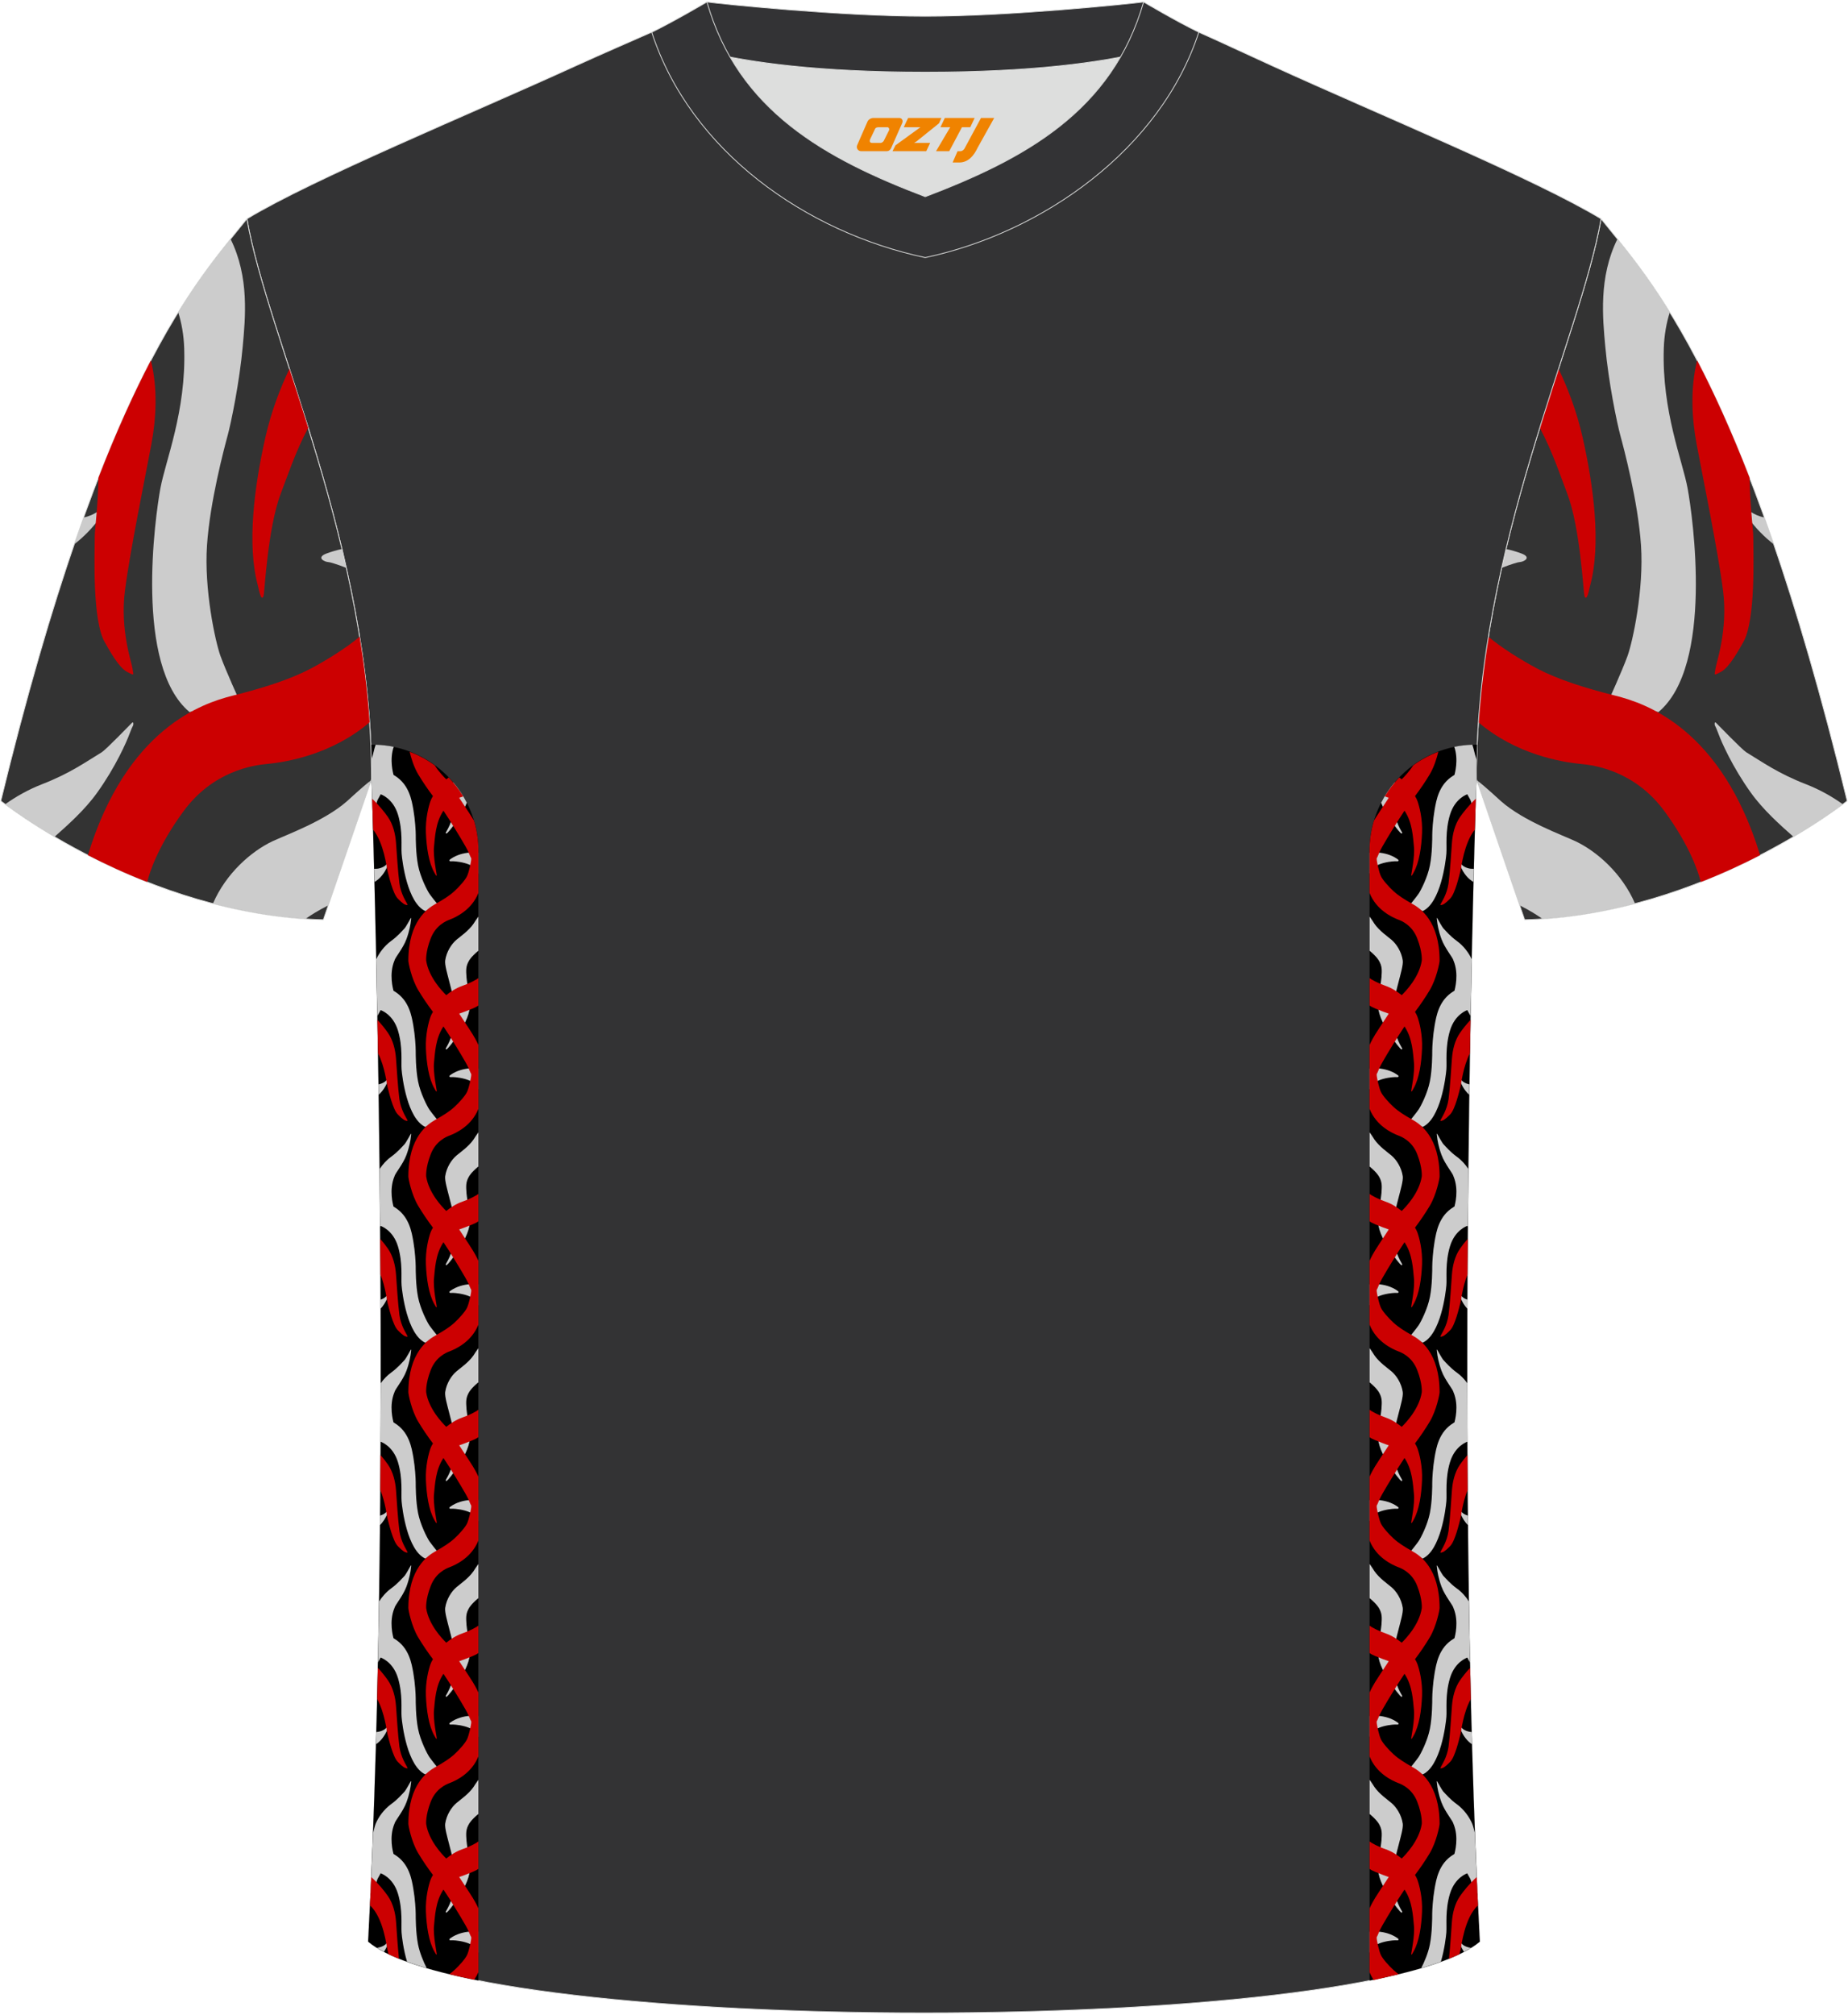 <?xml version="1.0" encoding="utf-8"?>
<!-- Generator: Adobe Illustrator 24.0.0, SVG Export Plug-In . SVG Version: 6.00 Build 0)  -->
<svg xmlns="http://www.w3.org/2000/svg" xmlns:xlink="http://www.w3.org/1999/xlink" version="1.1" id="图层_1" x="0px" y="0px" width="378px" height="412px" viewBox="0 0 378 412" enable-background="new 0 0 378 412" xml:space="preserve">
<g>
	
		<path fill-rule="evenodd" clip-rule="evenodd" fill="#333333" stroke="#DDDEDD" stroke-width="0.165" stroke-linecap="round" stroke-linejoin="round" stroke-miterlimit="22.926" d="   M327.5,44.75c10.2,12.76,29.25,32.31,50.34,119.02c0,0-29.08,23.29-65.98,24.31c0,0-7.14-20.75-9.86-28.74   C301.99,111.73,323.22,69.42,327.5,44.75z"/>
	<g>
		<path fill-rule="evenodd" clip-rule="evenodd" fill="#CCCCCC" d="M330.84,48.87c3.07,3.8,6.68,8.44,10.71,14.98    c-0.67,2.12-1.14,4.59-1.23,7.44c-0.4,12.85,3.84,22.91,4.88,28.59c1.04,5.69,5.38,36.23-5.97,45.72l-10.27-2.18    c0,0,2.86-6.29,3.94-9.28c1.08-2.99,3.37-13.65,2.76-22.64c-0.61-8.99-3.53-19.89-4.23-22.48c-0.7-2.59-2.42-10.87-3.08-18.21    C327.83,65.1,326.96,56.68,330.84,48.87L330.84,48.87z M360.9,105.83c0.63,1.76,1.27,3.58,1.91,5.46    c-1.86-1.43-3.65-3.24-5.32-5.47l-0.05-1.7C357.45,104.12,358.5,105.28,360.9,105.83L360.9,105.83z M376.94,164.45    c-1.55,1.16-5.05,3.67-10.1,6.65c-2.69-2.38-6.17-5.47-8.7-9c-3.79-5.28-6.05-10.43-6.67-12.14c-0.63-1.71-0.73-1.52-0.74-1.84    c-0.01-0.33,0.01-0.58,0.34-0.26c0.33,0.32,5.25,5.42,6.11,5.95c3.15,1.9,6.43,4.3,12.21,6.54    C372.19,161.44,374.71,162.86,376.94,164.45L376.94,164.45z M334.44,184.76c-5.94,1.55-12.29,2.69-18.93,3.14    c-1.03-0.74-2.55-1.71-4.67-2.78c-1.87-5.42-5.85-17.02-8.15-23.74l-0.46-1.73c1.84,1.42,4.31,3.76,4.83,4.21    c4.6,4.04,12.46,6.87,15.21,8.16C326.64,174.09,331.8,178.62,334.44,184.76L334.44,184.76z M307.16,116.12    c0.29-1.3,0.59-2.59,0.89-3.87c1.02,0.23,2.06,0.52,3.09,0.9c2.34,0.85,0.48,1.77-0.36,1.79    C310.56,114.94,309.11,115.35,307.16,116.12z"/>
		<path fill-rule="evenodd" clip-rule="evenodd" fill="#CC0001" d="M357.86,97.67c0.1,5.84,0.75,10.57,0.76,12.02    c0.02,3.75,0.52,17.18-2.05,21.63c-0.73,1.25-2.73,5.06-4.51,6.03c-1.78,0.97-1.3,0.6-1.16-0.67c0.12-1.09,2.57-7.79,1.55-15.85    c-1.02-8.06-4.27-23.86-5.4-29.93c-0.99-5.26-1.35-11.42,0.09-17.2C350.5,80.15,354.1,87.99,357.86,97.67L357.86,97.67z     M360.02,174.86c-7.91-25.91-23.44-31.06-29.53-32.59c-6.3-1.58-11.79-3.32-16-5.53c-3.46-1.83-7.45-4.35-10.05-6.55    c-0.92,5.71-1.63,11.55-2.04,17.5c7.63,6.53,16.9,8.14,20.98,8.52c2.84,0.26,11.04,1.44,17.08,9.67    c5.26,7.16,6.95,12.54,7.43,14.47C352.35,178.61,356.42,176.72,360.02,174.86L360.02,174.86z M314.96,87.48    c1.29-4.17,2.59-8.19,3.84-12.05c1.86,3.89,3.72,8.7,4.92,14.01c2.29,10.17,3.78,21.9,1.56,30.19c-0.18,0.66-0.69,3.66-1.2,2.2    c-0.18-0.52-0.84-13.99-3.53-20.95C319.21,97.4,317.59,92.42,314.96,87.48z"/>
	</g>
	
		<path fill-rule="evenodd" clip-rule="evenodd" fill="#333334" stroke="#DDDEDD" stroke-width="0.165" stroke-linecap="round" stroke-linejoin="round" stroke-miterlimit="22.926" d="   M75.31,397.02c5.36-101,0.7-237.68,0.7-237.68c0-47.62-21.24-89.93-25.5-114.6c13.63-8.23,45.28-21.25,67.14-31.23   c5.55-2.52,11.68-5.18,15.66-6.93c17.52-0.32,25.34,1.25,55.54,1.25h0.31c30.2,0,38.53-1.57,56.04-1.25   c3.98,1.76,9.6,4.41,15.15,6.93c21.87,9.98,53.51,23,67.14,31.23c-4.27,24.67-25.5,66.98-25.5,114.6c0,0-4.66,136.67,0.7,237.68   C279.63,416.46,98.38,416.46,75.31,397.02z"/>
	<g>
		<path fill-rule="evenodd" clip-rule="evenodd" d="M97.85,404.97V173.95c0-11.92-9.75-21.67-21.67-21.67c-0.11,0-0.22,0-0.33,0    c0.1,2.34,0.15,4.69,0.15,7.06c0,0,4.66,136.68-0.7,237.68C79.07,400.19,87.05,402.84,97.85,404.97z"/>
		<path fill-rule="evenodd" clip-rule="evenodd" fill="#CCCCCC" d="M75.79,387.23c0.19-4.09,0.36-8.23,0.52-12.4    c0.2-0.77,0.28-1.23,0.53-1.92l0,0h0c0.56-1.32,1.6-2.86,3.18-4.02c1.38-1.01,2.08-1.88,2.78-2.61c0.19-0.2,1.14-1.91,1.2-2.02    c0.07-0.11,0.09-0.04,0.11,0.04c0.02,0.09-0.02,0.04-0.07,0.54c-0.04,0.5-0.28,2.03-0.91,3.71c-0.73,1.94-2.31,3.73-2.44,4.35h0    l0,0c-1.19,2.81-0.25,5.93-0.23,6.09c0.01,0.12,0.09,0.13,0.2,0.2c3.04,1.82,3.55,5.05,3.89,7.05c0.35,2,0.48,4.33,0.48,5.07    c0,0.74,0,3.85,0.48,6.29c0.35,1.76,1.16,3.65,1.77,4.83c-1.43-0.42-2.78-0.85-4.02-1.3c-0.76-2.56-1.06-5.14-1.12-5.95    c-0.13-1.59,0.28-4.57-0.74-7.96c-1.02-3.39-3.55-4.18-3.55-4.18c0,0.07-0.33,0.59-0.59,1.09c-0.26,0.5-0.37,1.33-0.37,1.33    L75.79,387.23L75.79,387.23z M76.91,356.66l0.07-2.5c0.23-0.01,0.46-0.05,0.68-0.11c1.18-0.3,1.52-0.98,1.52-0.98l0.11,0.46    C78.71,354.99,77.85,356.03,76.91,356.66L76.91,356.66z M77.31,339.93c0.25-0.47,0.54-0.94,0.54-1c0,0,2.52,0.78,3.55,4.18    c1.02,3.39,0.61,6.38,0.74,7.96c0.13,1.59,1.15,10.03,4.85,11.75l2.58-1.31c0,0-1.21-1.47-1.71-2.19    c-0.5-0.72-1.87-3.39-2.35-5.83c-0.48-2.44-0.48-5.55-0.48-6.29c0-0.74-0.13-3.07-0.48-5.07c-0.35-2-0.86-5.23-3.89-7.05    c-0.11-0.07-0.18-0.08-0.2-0.2c-0.02-0.16-0.96-3.28,0.23-6.09l0,0l0,0c0.13-0.62,1.71-2.41,2.44-4.35    c0.63-1.68,0.87-3.21,0.91-3.71c0.04-0.5,0.09-0.46,0.07-0.54c-0.02-0.09-0.04-0.15-0.11-0.04c-0.06,0.11-1.01,1.82-1.2,2.02    c-0.7,0.73-1.4,1.6-2.78,2.61c-1.06,0.78-1.88,1.74-2.48,2.69C77.47,331.62,77.4,335.78,77.31,339.93L77.31,339.93z M77.73,311.85    l0.02-1.95c1.1-0.32,1.43-0.95,1.43-0.95l0.11,0.46C78.88,310.42,78.34,311.23,77.73,311.85L77.73,311.85z M77.85,294.81l0-0.01    c0,0,2.52,0.78,3.55,4.18c1.02,3.39,0.61,6.37,0.74,7.96c0.13,1.59,1.15,10.03,4.85,11.75l2.58-1.31c0,0-1.21-1.47-1.71-2.19    c-0.5-0.72-1.87-3.39-2.35-5.83c-0.48-2.44-0.48-5.55-0.48-6.29c0-0.74-0.13-3.07-0.48-5.07c-0.35-2-0.86-5.23-3.89-7.05    c-0.11-0.07-0.18-0.08-0.2-0.2c-0.02-0.16-0.96-3.28,0.23-6.09v0l0,0c0.13-0.62,1.71-2.41,2.44-4.35    c0.63-1.68,0.87-3.21,0.91-3.71c0.04-0.5,0.09-0.46,0.07-0.54c-0.02-0.09-0.04-0.15-0.11-0.04c-0.06,0.11-1.01,1.82-1.2,2.02    c-0.7,0.73-1.4,1.6-2.78,2.61c-0.87,0.64-1.58,1.4-2.13,2.17C77.88,286.78,77.87,290.78,77.85,294.81L77.85,294.81z M77.86,267.59    l-0.01-1.85c1.02-0.32,1.33-0.92,1.33-0.92l0.11,0.46C78.91,266.22,78.42,266.99,77.86,267.59L77.86,267.59z M77.76,250.87    c0.06-0.1,0.09-0.18,0.09-0.2c0,0,2.52,0.78,3.55,4.18c1.02,3.39,0.61,6.38,0.74,7.96c0.13,1.59,1.15,10.03,4.85,11.75l2.58-1.31    c0,0-1.21-1.47-1.71-2.19c-0.5-0.72-1.87-3.39-2.35-5.83c-0.48-2.44-0.48-5.55-0.48-6.29c0-0.74-0.13-3.07-0.48-5.07    c-0.35-2-0.86-5.23-3.89-7.05c-0.11-0.06-0.18-0.08-0.2-0.2c-0.02-0.16-0.96-3.28,0.23-6.09l0,0l0,0    c0.13-0.62,1.71-2.41,2.44-4.35c0.63-1.68,0.87-3.21,0.91-3.71c0.04-0.5,0.09-0.46,0.07-0.54c-0.02-0.09-0.04-0.15-0.11-0.04    c-0.06,0.11-1.01,1.82-1.2,2.02c-0.7,0.73-1.4,1.6-2.78,2.61c-1,0.73-1.78,1.62-2.36,2.51C77.69,242.89,77.73,246.84,77.76,250.87    L77.76,250.87z M77.46,223.85l-0.03-2.13c0.08-0.01,0.16-0.03,0.23-0.05c1.18-0.3,1.52-0.98,1.52-0.98l0.11,0.46    C78.82,222.31,78.18,223.21,77.46,223.85L77.46,223.85z M77.19,207.79c0.02-0.05,0.05-0.11,0.07-0.16    c0.26-0.5,0.59-1.02,0.59-1.09c0,0,2.52,0.78,3.55,4.18c1.02,3.39,0.61,6.38,0.74,7.96c0.13,1.59,1.15,10.03,4.85,11.75l2.58-1.31    c0,0-1.21-1.47-1.71-2.19c-0.5-0.72-1.87-3.39-2.35-5.83c-0.48-2.44-0.48-5.55-0.48-6.29c0-0.74-0.13-3.07-0.48-5.07    c-0.35-2-0.86-5.23-3.89-7.05c-0.11-0.07-0.18-0.08-0.2-0.2c-0.02-0.16-0.96-3.28,0.23-6.09v0l0,0c0.13-0.62,1.71-2.41,2.44-4.35    c0.63-1.68,0.87-3.21,0.91-3.71c0.04-0.5,0.09-0.46,0.07-0.54c-0.02-0.09-0.04-0.15-0.11-0.04c-0.06,0.11-1.01,1.82-1.2,2.02    c-0.7,0.73-1.4,1.6-2.78,2.61c-1.46,1.07-2.46,2.48-3.05,3.73C77.04,199.8,77.12,203.69,77.19,207.79L77.19,207.79z M76.6,180.34    l-0.07-2.69c0.37,0.02,0.76-0.01,1.13-0.11c1.18-0.31,1.52-0.98,1.52-0.98l0.11,0.46C78.64,178.63,77.66,179.73,76.6,180.34    L76.6,180.34z M76.21,165.92l0.69-1.09c0,0,0.11-0.83,0.37-1.33c0.26-0.5,0.59-1.02,0.59-1.09c0,0,2.52,0.78,3.55,4.18    c1.02,3.39,0.61,6.37,0.74,7.96c0.13,1.59,1.15,10.03,4.85,11.75l2.58-1.31c0,0-1.21-1.47-1.71-2.19    c-0.5-0.72-1.87-3.39-2.35-5.83c-0.48-2.44-0.48-5.55-0.48-6.29c0-0.74-0.13-3.07-0.48-5.07c-0.35-2-0.86-5.23-3.89-7.05    c-0.11-0.07-0.18-0.08-0.2-0.2c-0.02-0.16-0.86-2.96,0.06-5.65c-1.2-0.25-2.43-0.39-3.69-0.43c-0.36,0.97-0.36,1.51-0.88,3.1    c0.03,1.32,0.05,2.63,0.05,3.96C76.01,159.34,76.08,161.67,76.21,165.92L76.21,165.92z M78.54,399.1    c0.28-0.43,0.53-0.91,0.75-1.45l-0.11-0.46c0,0-0.35,0.68-1.52,0.98c-0.19,0.05-0.38,0.08-0.56,0.1    C77.55,398.56,78.03,398.83,78.54,399.1L78.54,399.1z M97.85,363.92c-0.39,0.51-0.88,1.31-0.99,1.47    c-0.94,1.4-2.83,2.72-3.47,3.26c-1.02,0.86-2.07,2.44-2.33,4.27h0l0,0c-0.11,0.9,0.48,2.86,0.7,3.76    c0.25,1.03,0.76,2.67,1.01,4.51c0.28,2.02,0.75,5.78-1.52,9.56c-0.17,0.28-0.11,0.39,0.17,0.28c0.28-0.11,5-5.85,4.67-9.22    c-0.34-3.37-0.6-4.58-0.67-5.44c-0.11-1.52-0.15-2.3,0.53-3.45l0,0h0c0,0,0.42-0.79,1.9-2.01V363.92L97.85,363.92z M97.85,395    c0.06,0.03-3.1-0.52-5.7,1.3c-0.56,0.39,0,0.51,0.22,0.45c0.23-0.06,5.01,0.17,5.47,2.53V395L97.85,395z M92.69,159.94    c0.03,0.2,0.06,0.4,0.09,0.6c0.28,2.02,0.75,5.78-1.52,9.56c-0.17,0.28-0.11,0.39,0.17,0.28c0.21-0.08,2.84-3.23,4.06-6.24    C94.72,162.63,93.78,161.22,92.69,159.94L92.69,159.94z M97.85,174.36c0.06,0.03-3.1-0.52-5.7,1.3c-0.56,0.39,0,0.51,0.22,0.45    c0.23-0.06,5.01,0.17,5.47,2.53V174.36L97.85,174.36z M97.85,187.41c-0.39,0.51-0.88,1.31-0.99,1.47    c-0.94,1.4-2.83,2.72-3.47,3.26c-1.02,0.86-2.07,2.44-2.33,4.27c-0.11,0.9,0.48,2.86,0.7,3.76c0.25,1.03,0.76,2.67,1.01,4.51    c0.28,2.02,0.75,5.78-1.52,9.56c-0.17,0.28-0.11,0.39,0.17,0.28c0.28-0.11,5-5.85,4.67-9.22c-0.34-3.37-0.6-4.58-0.67-5.44    c-0.11-1.52-0.15-2.3,0.53-3.45c0,0,0.42-0.79,1.9-2.01V187.41L97.85,187.41z M97.85,218.49c0.06,0.03-3.1-0.52-5.7,1.3    c-0.56,0.39,0,0.51,0.22,0.45c0.23-0.06,5.01,0.17,5.47,2.53V218.49L97.85,218.49z M97.85,231.53c-0.39,0.51-0.88,1.31-0.99,1.47    c-0.94,1.4-2.83,2.72-3.47,3.26c-1.02,0.86-2.07,2.44-2.33,4.27c-0.11,0.9,0.48,2.86,0.7,3.76c0.25,1.03,0.76,2.67,1.01,4.51    c0.28,2.02,0.75,5.78-1.52,9.56c-0.17,0.28-0.11,0.39,0.17,0.28c0.28-0.11,5-5.85,4.67-9.22c-0.34-3.37-0.6-4.58-0.67-5.44    c-0.11-1.52-0.15-2.3,0.53-3.45c0,0,0.42-0.79,1.9-2.01V231.53L97.85,231.53z M97.85,262.62c0.06,0.03-3.1-0.52-5.7,1.3    c-0.56,0.39,0,0.51,0.22,0.45c0.23-0.06,5.01,0.17,5.47,2.53V262.62L97.85,262.62z M97.85,275.66c-0.39,0.51-0.88,1.31-0.99,1.47    c-0.94,1.4-2.83,2.72-3.47,3.26c-1.02,0.86-2.07,2.44-2.33,4.27c-0.11,0.9,0.48,2.86,0.7,3.76c0.25,1.03,0.76,2.67,1.01,4.51    c0.28,2.02,0.75,5.78-1.52,9.56c-0.17,0.28-0.11,0.39,0.17,0.28c0.28-0.11,5-5.85,4.67-9.22c-0.34-3.37-0.6-4.58-0.67-5.44    c-0.11-1.52-0.15-2.3,0.53-3.45c0,0,0.42-0.79,1.9-2.01V275.66L97.85,275.66z M97.85,306.75c0.06,0.03-3.1-0.52-5.7,1.3    c-0.56,0.39,0,0.51,0.22,0.45c0.23-0.06,5.01,0.17,5.47,2.53V306.75L97.85,306.75z M97.85,319.79c-0.39,0.51-0.88,1.31-0.99,1.47    c-0.94,1.4-2.83,2.72-3.47,3.26c-1.02,0.86-2.07,2.44-2.33,4.27c-0.11,0.9,0.48,2.86,0.7,3.76c0.25,1.03,0.76,2.67,1.01,4.51    c0.28,2.02,0.75,5.78-1.52,9.56c-0.17,0.28-0.11,0.39,0.17,0.28c0.28-0.11,5-5.85,4.67-9.22c-0.34-3.37-0.6-4.58-0.67-5.44    c-0.11-1.52-0.15-2.3,0.53-3.45c0,0,0.42-0.79,1.9-2.01V319.79L97.85,319.79z M97.85,350.88c0.06,0.03-3.1-0.52-5.7,1.3    c-0.56,0.39,0,0.51,0.22,0.45c0.23-0.06,5.01,0.17,5.47,2.53V350.88z"/>
		<path fill-rule="evenodd" clip-rule="evenodd" fill="#CC0001" d="M75.68,389.59c2.79,2.63,3.36,8.3,3.59,9.18    c0.05,0.19,0.12,0.47,0.21,0.82c0.66,0.32,1.38,0.63,2.13,0.93c-0.26-2.36-0.48-6.06-0.6-7.58c-0.13-1.7-0.57-3.66-1.65-5.22    c-0.71-1.03-1.98-2.6-3.42-3.91C75.86,385.74,75.77,387.67,75.68,389.59L75.68,389.59z M77.15,347.42    c1.55,2.82,1.94,6.52,2.12,7.22c0.26,1,1.09,4.61,2.09,5.61c0.28,0.28,1.09,1.15,1.63,1.28c0.54,0.13,0.39,0.07,0.26-0.26    c-0.11-0.28-1.24-1.89-1.55-4.11c-0.3-2.22-0.57-6.66-0.7-8.36c-0.13-1.7-0.57-3.66-1.65-5.22c-0.48-0.69-1.21-1.63-2.07-2.56    C77.24,343.16,77.2,345.29,77.15,347.42L77.15,347.42z M77.8,304.68c1.02,2.53,1.32,5.24,1.47,5.83c0.26,1,1.09,4.61,2.09,5.62    c0.28,0.28,1.09,1.15,1.63,1.28c0.54,0.13,0.39,0.07,0.26-0.26c-0.11-0.28-1.24-1.89-1.55-4.11c-0.3-2.22-0.57-6.66-0.7-8.36    c-0.13-1.7-0.57-3.65-1.65-5.22c-0.37-0.54-0.9-1.22-1.52-1.94C77.83,299.89,77.81,302.28,77.8,304.68L77.8,304.68z M77.83,260.63    c0.99,2.5,1.29,5.17,1.44,5.75c0.26,1,1.09,4.61,2.09,5.61c0.28,0.28,1.09,1.15,1.63,1.28c0.54,0.13,0.39,0.07,0.26-0.26    c-0.11-0.28-1.24-1.89-1.55-4.11c-0.3-2.22-0.57-6.66-0.7-8.36c-0.13-1.7-0.57-3.66-1.65-5.22c-0.38-0.55-0.93-1.27-1.58-2.01    C77.8,255.73,77.81,258.17,77.83,260.63L77.83,260.63z M77.33,215.38c1.4,2.77,1.77,6.2,1.94,6.87c0.26,1,1.09,4.61,2.09,5.61    c0.28,0.28,1.09,1.15,1.63,1.28c0.54,0.13,0.39,0.07,0.26-0.26c-0.11-0.28-1.24-1.89-1.55-4.11c-0.3-2.22-0.57-6.66-0.7-8.36    c-0.13-1.7-0.57-3.66-1.65-5.22c-0.49-0.71-1.25-1.68-2.15-2.65C77.25,210.77,77.29,213.04,77.33,215.38L77.33,215.38z     M76.32,169.64c2.24,2.83,2.74,7.67,2.95,8.48c0.26,1,1.09,4.61,2.09,5.61c0.28,0.28,1.09,1.15,1.63,1.28    c0.54,0.13,0.39,0.07,0.26-0.26c-0.11-0.28-1.24-1.89-1.55-4.11c-0.3-2.22-0.57-6.66-0.7-8.36c-0.13-1.7-0.57-3.66-1.65-5.22    c-0.68-0.98-1.87-2.46-3.23-3.74C76.18,164.97,76.25,167.09,76.32,169.64L76.32,169.64z M97,404.81    c-1.78-0.36-3.48-0.74-5.09-1.13c0.38-0.28,0.73-0.56,1.04-0.85c1.03-0.95,2.21-2.28,2.59-3.09c0.38-0.81,0.78-2.75,0.84-3.24    c0.06-0.49-0.03-0.46-0.12-0.64c-0.09-0.17,0-0.03-0.46-1.07c-0.46-1.04-2.47-4.32-3.95-6.67c-0.41-0.65-0.8-1.24-1.14-1.75    c-1.65,2.44-1.74,5.55-1.93,7.35c-0.22,2.05,0.57,5.68,0.56,5.83c-0.03,0.42-0.38-0.34-0.48-0.5c-1.18-2.05-1.62-5.28-1.74-8.15    c-0.12-2.87,0.55-5.43,0.96-6.56c0.1-0.29,0.27-0.61,0.48-0.95c-1.01-1.33-2.12-2.95-3.02-4.46c-1.38-2.33-2.01-5.6-2.01-6l0,0h0    c0-8.11,3.99-10.74,5.55-11.61c1.57-0.87,2.9-1.72,3.87-2.61c1.03-0.95,2.21-2.28,2.59-3.09c0.38-0.81,0.78-2.75,0.84-3.24    c0.06-0.49-0.03-0.46-0.12-0.64c-0.09-0.17,0-0.03-0.46-1.07c-0.46-1.04-2.47-4.32-3.95-6.67c-0.41-0.65-0.8-1.24-1.14-1.75    c-1.65,2.44-1.74,5.55-1.93,7.35c-0.22,2.05,0.57,5.68,0.56,5.83c-0.03,0.42-0.38-0.34-0.48-0.5c-1.18-2.05-1.62-5.28-1.74-8.15    c-0.12-2.87,0.55-5.43,0.96-6.56c0.1-0.29,0.27-0.61,0.48-0.95c-1.01-1.33-2.12-2.95-3.02-4.46c-1.38-2.33-2.01-5.6-2.01-6l0,0h0    c0-8.11,3.99-10.74,5.55-11.61c1.57-0.87,2.9-1.72,3.87-2.61c1.03-0.95,2.21-2.28,2.59-3.09c0.38-0.81,0.78-2.75,0.84-3.24    c0.06-0.49-0.03-0.46-0.12-0.64c-0.09-0.17,0-0.03-0.46-1.07c-0.46-1.04-2.47-4.32-3.95-6.67c-0.41-0.65-0.8-1.24-1.14-1.75    c-1.65,2.44-1.74,5.55-1.93,7.35c-0.22,2.05,0.57,5.68,0.56,5.83c-0.03,0.42-0.38-0.34-0.48-0.5c-1.18-2.05-1.62-5.28-1.74-8.15    c-0.12-2.87,0.55-5.43,0.96-6.56c0.1-0.29,0.27-0.61,0.48-0.95c-1.01-1.33-2.12-2.95-3.02-4.46c-1.38-2.33-2.01-5.6-2.01-6h0h0    c0-8.11,3.99-10.74,5.55-11.61c1.57-0.87,2.9-1.72,3.87-2.61c1.03-0.95,2.21-2.28,2.59-3.09c0.38-0.81,0.78-2.75,0.84-3.24    c0.06-0.49-0.03-0.46-0.12-0.64c-0.09-0.17,0-0.03-0.46-1.07c-0.46-1.04-2.47-4.32-3.95-6.67c-0.41-0.65-0.8-1.24-1.14-1.75    c-1.65,2.44-1.74,5.55-1.93,7.35c-0.22,2.05,0.57,5.68,0.56,5.83c-0.03,0.42-0.38-0.34-0.48-0.5c-1.18-2.05-1.62-5.28-1.74-8.15    c-0.12-2.87,0.55-5.43,0.96-6.56c0.1-0.29,0.27-0.61,0.48-0.95c-1.01-1.33-2.12-2.95-3.02-4.46c-1.38-2.33-2.01-5.6-2.01-6l0,0h0    c0-8.11,3.99-10.74,5.55-11.61c1.57-0.87,2.9-1.72,3.87-2.61c1.03-0.95,2.21-2.28,2.59-3.09c0.38-0.81,0.78-2.75,0.84-3.24    c0.06-0.49-0.03-0.46-0.12-0.64c-0.09-0.17,0-0.03-0.46-1.07c-0.46-1.04-2.47-4.32-3.95-6.67c-0.41-0.65-0.8-1.24-1.14-1.75    c-1.65,2.44-1.74,5.55-1.93,7.35c-0.22,2.05,0.57,5.68,0.56,5.83c-0.03,0.42-0.38-0.34-0.48-0.5c-1.18-2.05-1.62-5.28-1.74-8.15    c-0.12-2.87,0.55-5.43,0.96-6.56c0.1-0.29,0.27-0.61,0.48-0.95c-1.01-1.33-2.12-2.95-3.02-4.46c-1.38-2.33-2.01-5.6-2.01-6l0,0h0    c0-8.11,3.99-10.74,5.55-11.61c1.57-0.87,2.9-1.72,3.87-2.61c1.03-0.95,2.21-2.28,2.59-3.09c0.38-0.81,0.78-2.75,0.84-3.24    c0.06-0.49-0.03-0.46-0.12-0.64c-0.09-0.17,0-0.03-0.46-1.07c-0.46-1.04-2.47-4.32-3.95-6.67c-0.41-0.65-0.8-1.24-1.14-1.75    c-1.65,2.44-1.74,5.55-1.93,7.35c-0.22,2.05,0.57,5.68,0.56,5.83c-0.03,0.42-0.38-0.34-0.48-0.5c-1.18-2.05-1.62-5.28-1.74-8.15    c-0.12-2.87,0.55-5.43,0.96-6.56c0.1-0.29,0.27-0.61,0.48-0.95c-1.01-1.33-2.12-2.95-3.02-4.46c-0.88-1.48-1.45-3.35-1.75-4.61    c1.84,0.69,3.55,1.63,5.12,2.77c0.92,1.41,1.94,2.45,2.38,2.87c0.15-0.12,0.31-0.25,0.48-0.38c1.13,1.17,2.13,2.47,2.98,3.87    c-0.29,0.11-0.57,0.2-0.82,0.28c0.63,0.97,1.34,2.06,2.07,3.16c0.38,0.57,0.69,1.07,0.95,1.5c0.59,1.97,0.91,4.05,0.91,6.2h0v8.59    c-1.36,3.47-4.59,4.98-5.88,5.47c-0.74,0.27-2.84,1.17-3.86,3.8c-1.13,2.89-0.94,4.61-0.94,4.61l0,0v0c0.54,3.4,3.3,6.25,4.1,7.03    c0.81-0.66,2.03-1.46,3.24-1.88c1.54-0.53,2.95-1.28,3.33-1.62v5.61c-0.44,0.4-1.92,0.92-2.72,1.24c-0.44,0.17-0.85,0.31-1.2,0.43    c0.63,0.97,1.34,2.06,2.07,3.16c1.06,1.6,1.59,2.64,1.86,3.28v13.01c-1.36,3.47-4.59,4.98-5.88,5.47    c-0.74,0.27-2.84,1.17-3.86,3.79c-1.13,2.89-0.94,4.61-0.94,4.61l0,0v0c0.54,3.4,3.3,6.25,4.1,7.03c0.81-0.66,2.03-1.47,3.24-1.88    c1.54-0.53,2.95-1.28,3.33-1.62v5.61c-0.44,0.4-1.92,0.92-2.72,1.24c-0.44,0.17-0.85,0.31-1.2,0.43c0.63,0.97,1.34,2.06,2.07,3.16    c1.06,1.6,1.59,2.64,1.86,3.28v13.01c-1.36,3.47-4.59,4.98-5.88,5.47c-0.74,0.27-2.84,1.17-3.86,3.8    c-1.13,2.89-0.94,4.61-0.94,4.61l0,0l0,0c0.54,3.4,3.3,6.25,4.1,7.03c0.81-0.66,2.03-1.46,3.24-1.88    c1.54-0.53,2.95-1.28,3.33-1.62v5.61c-0.44,0.4-1.92,0.92-2.72,1.24c-0.44,0.18-0.85,0.31-1.2,0.43c0.63,0.97,1.34,2.06,2.07,3.16    c1.06,1.6,1.59,2.64,1.86,3.28v13.01c-1.36,3.47-4.59,4.98-5.88,5.47c-0.74,0.27-2.84,1.17-3.86,3.8    c-1.13,2.89-0.94,4.61-0.94,4.61l0,0v0c0.54,3.4,3.3,6.25,4.1,7.03c0.81-0.66,2.03-1.47,3.24-1.88c1.54-0.53,2.95-1.28,3.33-1.62    v5.61c-0.44,0.4-1.92,0.92-2.72,1.24c-0.44,0.17-0.85,0.32-1.2,0.43c0.63,0.97,1.34,2.06,2.07,3.16c1.06,1.6,1.59,2.64,1.86,3.28    v13.01c-1.36,3.47-4.59,4.98-5.88,5.47c-0.74,0.27-2.84,1.17-3.86,3.79c-1.13,2.89-0.94,4.61-0.94,4.61h0l0,0    c0.54,3.4,3.3,6.25,4.1,7.03c0.81-0.66,2.03-1.46,3.24-1.88c1.54-0.52,2.95-1.28,3.33-1.62v5.61c-0.44,0.4-1.92,0.92-2.72,1.24    c-0.44,0.18-0.85,0.31-1.2,0.43c0.63,0.97,1.34,2.06,2.07,3.16c1.06,1.6,1.59,2.64,1.86,3.28v13.01    C97.62,403.78,97.33,404.32,97,404.81z"/>
		<g>
			<path fill-rule="evenodd" clip-rule="evenodd" d="M280.14,404.98V173.95c0-11.92,9.75-21.67,21.67-21.67c0.11,0,0.22,0,0.33,0     c-0.1,2.34-0.15,4.69-0.15,7.06c0,0-4.66,136.67,0.7,237.68C298.92,400.19,290.94,402.84,280.14,404.98z"/>
			<path fill-rule="evenodd" clip-rule="evenodd" fill="#CCCCCC" d="M302.04,155.38c-0.03,1.32-0.05,2.63-0.05,3.96     c0,0-0.08,2.33-0.2,6.58l-0.69-1.09c0,0-0.11-0.83-0.37-1.33c-0.26-0.5-0.59-1.02-0.59-1.09c0,0-2.52,0.78-3.55,4.18     c-1.02,3.39-0.61,6.37-0.74,7.96c-0.13,1.59-1.15,10.03-4.85,11.75l-2.58-1.31c0,0,1.21-1.47,1.71-2.19     c0.5-0.72,1.87-3.39,2.35-5.83c0.48-2.44,0.48-5.55,0.48-6.29c0-0.74,0.13-3.07,0.48-5.07c0.35-2,0.86-5.23,3.89-7.05     c0.11-0.07,0.18-0.08,0.2-0.2c0.02-0.16,0.86-2.96-0.06-5.65c1.2-0.25,2.43-0.39,3.69-0.43     C301.51,153.26,301.52,153.79,302.04,155.38L302.04,155.38z M301.46,177.65c-0.37,0.02-0.76-0.01-1.13-0.11     c-1.18-0.31-1.52-0.98-1.52-0.98l-0.11,0.46c0.65,1.62,1.63,2.72,2.69,3.32L301.46,177.65L301.46,177.65z M301.03,196.12     c-0.08,3.68-0.15,7.57-0.23,11.67c-0.02-0.05-0.05-0.11-0.07-0.16c-0.26-0.5-0.59-1.02-0.59-1.09c0,0-2.52,0.78-3.55,4.18     c-1.02,3.39-0.61,6.38-0.74,7.96c-0.13,1.59-1.15,10.03-4.85,11.75l-2.58-1.31c0,0,1.21-1.47,1.71-2.19     c0.5-0.72,1.87-3.39,2.35-5.83c0.48-2.44,0.48-5.55,0.48-6.29c0-0.74,0.13-3.07,0.48-5.07c0.35-2,0.86-5.23,3.89-7.05     c0.11-0.07,0.18-0.08,0.2-0.2c0.02-0.16,0.96-3.28-0.23-6.09v0l0,0c-0.13-0.62-1.71-2.41-2.44-4.35     c-0.63-1.68-0.87-3.21-0.91-3.71c-0.04-0.5-0.09-0.46-0.07-0.54c0.02-0.09,0.04-0.15,0.11-0.04c0.06,0.11,1.01,1.82,1.2,2.02     c0.7,0.73,1.4,1.6,2.78,2.61C299.44,193.46,300.44,194.87,301.03,196.12L301.03,196.12z M300.56,221.72     c-0.08-0.01-0.16-0.03-0.23-0.05c-1.18-0.3-1.52-0.98-1.52-0.98l-0.11,0.46c0.47,1.17,1.11,2.07,1.83,2.71L300.56,221.72     L300.56,221.72z M300.34,239.02c-0.04,3.86-0.08,7.82-0.11,11.84c-0.06-0.1-0.09-0.18-0.09-0.2c0,0-2.52,0.78-3.55,4.18     c-1.02,3.39-0.61,6.38-0.74,7.96c-0.13,1.59-1.15,10.03-4.85,11.75l-2.58-1.31c0,0,1.21-1.47,1.71-2.19     c0.5-0.72,1.87-3.39,2.35-5.83c0.48-2.44,0.48-5.55,0.48-6.29c0-0.74,0.13-3.07,0.48-5.07c0.35-2,0.86-5.23,3.89-7.05     c0.11-0.06,0.18-0.08,0.2-0.2c0.02-0.16,0.96-3.28-0.23-6.09l0,0l0,0c-0.13-0.62-1.71-2.41-2.44-4.35     c-0.63-1.68-0.87-3.21-0.91-3.71c-0.04-0.5-0.09-0.46-0.07-0.54c0.02-0.09,0.04-0.15,0.11-0.04c0.06,0.11,1.01,1.82,1.2,2.02     c0.7,0.73,1.4,1.6,2.78,2.61C298.97,237.24,299.76,238.13,300.34,239.02L300.34,239.02z M300.14,265.74     c-1.02-0.32-1.33-0.92-1.33-0.92l-0.11,0.46c0.38,0.95,0.87,1.72,1.43,2.32L300.14,265.74L300.14,265.74z M300.11,282.81     c0,3.97,0.01,7.97,0.03,12l0-0.01c0,0-2.52,0.78-3.55,4.18c-1.02,3.39-0.61,6.37-0.74,7.96c-0.13,1.59-1.15,10.03-4.85,11.75     l-2.58-1.31c0,0,1.21-1.47,1.71-2.19c0.5-0.72,1.87-3.39,2.35-5.83c0.48-2.44,0.48-5.55,0.48-6.29c0-0.74,0.13-3.07,0.48-5.07     c0.35-2,0.86-5.23,3.89-7.05c0.11-0.07,0.18-0.08,0.2-0.2c0.02-0.16,0.96-3.28-0.23-6.09v0l0,0c-0.13-0.62-1.71-2.41-2.44-4.35     c-0.63-1.68-0.87-3.21-0.91-3.71c-0.04-0.5-0.09-0.46-0.07-0.54c0.02-0.09,0.04-0.15,0.11-0.04c0.06,0.11,1.01,1.82,1.2,2.02     c0.7,0.73,1.4,1.6,2.78,2.61C298.85,281.28,299.55,282.04,300.11,282.81L300.11,282.81z M300.24,309.9     c-1.1-0.32-1.43-0.95-1.43-0.95l-0.11,0.46c0.41,1.02,0.95,1.83,1.56,2.45L300.24,309.9L300.24,309.9z M300.45,327.46     c0.07,4.16,0.14,8.32,0.23,12.48c-0.25-0.47-0.54-0.94-0.54-1c0,0-2.52,0.78-3.55,4.18c-1.02,3.39-0.61,6.38-0.74,7.96     c-0.13,1.59-1.15,10.03-4.85,11.75l-2.58-1.31c0,0,1.21-1.47,1.71-2.19c0.5-0.72,1.87-3.39,2.35-5.83     c0.48-2.44,0.48-5.55,0.48-6.29c0-0.74,0.13-3.07,0.48-5.07c0.35-2,0.86-5.23,3.89-7.05c0.11-0.07,0.18-0.08,0.2-0.2     c0.02-0.16,0.96-3.28-0.23-6.09l0,0l0,0c-0.13-0.62-1.71-2.41-2.44-4.35c-0.63-1.68-0.87-3.21-0.91-3.71     c-0.04-0.5-0.09-0.46-0.07-0.54c0.02-0.09,0.04-0.15,0.11-0.04c0.06,0.11,1.01,1.82,1.2,2.02c0.7,0.73,1.4,1.6,2.78,2.61     C299.04,325.55,299.86,326.51,300.45,327.46L300.45,327.46z M301.02,354.16c-0.23-0.01-0.46-0.05-0.68-0.11     c-1.18-0.3-1.52-0.98-1.52-0.98l-0.11,0.46c0.58,1.46,1.44,2.5,2.39,3.14L301.02,354.16L301.02,354.16z M301.68,374.83     c0.16,4.17,0.33,8.31,0.52,12.4l-1.11-1.76c0,0-0.11-0.83-0.37-1.33c-0.26-0.5-0.59-1.02-0.59-1.09c0,0-2.52,0.78-3.55,4.18     c-1.02,3.4-0.61,6.38-0.74,7.96c-0.07,0.81-0.36,3.38-1.12,5.95c-1.24,0.45-2.59,0.88-4.02,1.3c0.61-1.18,1.43-3.07,1.77-4.83     c0.48-2.44,0.48-5.55,0.48-6.29c0-0.74,0.13-3.07,0.48-5.07c0.35-2,0.86-5.23,3.89-7.05c0.11-0.06,0.18-0.08,0.2-0.2     c0.02-0.16,0.96-3.28-0.23-6.09l0,0h0c-0.13-0.62-1.71-2.41-2.44-4.35c-0.63-1.68-0.87-3.21-0.91-3.71     c-0.04-0.5-0.09-0.46-0.07-0.54c0.02-0.09,0.04-0.15,0.11-0.04c0.06,0.11,1.01,1.82,1.2,2.02c0.7,0.73,1.4,1.6,2.78,2.61     c1.57,1.15,2.61,2.7,3.18,4.02h0l0,0C301.4,373.6,301.48,374.07,301.68,374.83L301.68,374.83z M300.9,398.28     c-0.19-0.02-0.38-0.05-0.57-0.1c-1.18-0.31-1.52-0.98-1.52-0.98l-0.11,0.46c0.22,0.54,0.47,1.02,0.75,1.45     C299.96,398.83,300.44,398.56,300.9,398.28L300.9,398.28z M280.14,363.92c0.39,0.51,0.88,1.31,0.99,1.47     c0.94,1.4,2.83,2.72,3.47,3.26c1.02,0.86,2.07,2.44,2.33,4.27h0l0,0c0.11,0.9-0.48,2.86-0.7,3.76c-0.25,1.03-0.76,2.67-1.01,4.51     c-0.28,2.02-0.75,5.78,1.52,9.56c0.17,0.28,0.11,0.39-0.17,0.28c-0.28-0.11-5-5.85-4.67-9.22c0.34-3.37,0.6-4.58,0.67-5.44     c0.11-1.52,0.15-2.3-0.53-3.45l0,0h0c0,0-0.42-0.79-1.9-2.01V363.92L280.14,363.92z M280.14,395c-0.06,0.03,3.1-0.52,5.7,1.3     c0.56,0.39,0,0.51-0.22,0.45c-0.23-0.06-5.01,0.17-5.47,2.53V395L280.14,395z M285.3,159.94c-0.03,0.2-0.06,0.4-0.09,0.6     c-0.28,2.02-0.75,5.78,1.52,9.56c0.17,0.28,0.11,0.39-0.17,0.28c-0.21-0.08-2.84-3.23-4.06-6.24     C283.27,162.63,284.21,161.22,285.3,159.94L285.3,159.94z M280.14,174.36c-0.06,0.03,3.1-0.52,5.7,1.3     c0.56,0.39,0,0.51-0.22,0.45c-0.23-0.06-5.01,0.17-5.47,2.53V174.36L280.14,174.36z M280.14,187.41     c0.39,0.51,0.88,1.31,0.99,1.47c0.94,1.4,2.83,2.72,3.47,3.26c1.02,0.86,2.07,2.44,2.33,4.27c0.11,0.9-0.48,2.86-0.7,3.76     c-0.25,1.03-0.76,2.67-1.01,4.51c-0.28,2.02-0.75,5.78,1.52,9.56c0.17,0.28,0.11,0.39-0.17,0.28c-0.28-0.11-5-5.85-4.67-9.22     c0.34-3.37,0.6-4.58,0.67-5.44c0.11-1.52,0.15-2.3-0.53-3.45c0,0-0.42-0.79-1.9-2.01V187.41L280.14,187.41z M280.14,218.49     c-0.06,0.03,3.1-0.52,5.7,1.3c0.56,0.39,0,0.51-0.22,0.45c-0.23-0.06-5.01,0.17-5.47,2.53V218.49L280.14,218.49z M280.14,231.53     c0.39,0.51,0.88,1.31,0.99,1.47c0.94,1.4,2.83,2.72,3.47,3.26c1.02,0.86,2.07,2.44,2.33,4.27c0.11,0.9-0.48,2.86-0.7,3.76     c-0.25,1.03-0.76,2.67-1.01,4.51c-0.28,2.02-0.75,5.78,1.52,9.56c0.17,0.28,0.11,0.39-0.17,0.28c-0.28-0.11-5-5.85-4.67-9.22     c0.34-3.37,0.6-4.58,0.67-5.44c0.11-1.52,0.15-2.3-0.53-3.45c0,0-0.42-0.79-1.9-2.01V231.53L280.14,231.53z M280.14,262.62     c-0.06,0.03,3.1-0.52,5.7,1.3c0.56,0.39,0,0.51-0.22,0.45c-0.23-0.06-5.01,0.17-5.47,2.53V262.62L280.14,262.62z M280.14,275.66     c0.39,0.51,0.88,1.31,0.99,1.47c0.94,1.4,2.83,2.72,3.47,3.26c1.02,0.86,2.07,2.44,2.33,4.27c0.11,0.9-0.48,2.86-0.7,3.76     c-0.25,1.03-0.76,2.67-1.01,4.51c-0.28,2.02-0.75,5.78,1.52,9.56c0.17,0.28,0.11,0.39-0.17,0.28c-0.28-0.11-5-5.85-4.67-9.22     c0.34-3.37,0.6-4.58,0.67-5.44c0.11-1.52,0.15-2.3-0.53-3.45c0,0-0.42-0.79-1.9-2.01V275.66L280.14,275.66z M280.14,306.75     c-0.06,0.03,3.1-0.52,5.7,1.3c0.56,0.39,0,0.51-0.22,0.45c-0.23-0.06-5.01,0.17-5.47,2.53V306.75L280.14,306.75z M280.14,319.79     c0.39,0.51,0.88,1.31,0.99,1.47c0.94,1.4,2.83,2.72,3.47,3.26c1.02,0.86,2.07,2.44,2.33,4.27c0.11,0.9-0.48,2.86-0.7,3.76     c-0.25,1.03-0.76,2.67-1.01,4.51c-0.28,2.02-0.75,5.78,1.52,9.56c0.17,0.28,0.11,0.39-0.17,0.28c-0.28-0.11-5-5.85-4.67-9.22     c0.34-3.37,0.6-4.58,0.67-5.44c0.11-1.52,0.15-2.3-0.53-3.45c0,0-0.42-0.79-1.9-2.01V319.79L280.14,319.79z M280.14,350.88     c-0.06,0.03,3.1-0.52,5.7,1.3c0.56,0.39,0,0.51-0.22,0.45c-0.23-0.06-5.01,0.17-5.47,2.53V350.88z"/>
			<path fill-rule="evenodd" clip-rule="evenodd" fill="#CC0001" d="M302.31,389.59c-2.79,2.63-3.36,8.3-3.59,9.18     c-0.05,0.19-0.12,0.47-0.21,0.82c-0.66,0.32-1.38,0.63-2.13,0.93c0.26-2.36,0.48-6.06,0.6-7.58c0.13-1.7,0.57-3.66,1.65-5.22     c0.71-1.03,1.98-2.6,3.42-3.91C302.13,385.74,302.22,387.67,302.31,389.59L302.31,389.59z M300.84,347.42     c-1.55,2.82-1.94,6.52-2.12,7.22c-0.26,1-1.09,4.61-2.09,5.61c-0.28,0.28-1.09,1.15-1.63,1.28c-0.54,0.13-0.39,0.07-0.26-0.26     c0.11-0.28,1.24-1.89,1.55-4.11c0.3-2.22,0.57-6.66,0.7-8.36c0.13-1.7,0.57-3.66,1.65-5.22c0.48-0.69,1.21-1.63,2.07-2.56     C300.75,343.16,300.79,345.29,300.84,347.42L300.84,347.42z M300.19,304.68c-1.02,2.53-1.32,5.24-1.47,5.83     c-0.26,1-1.09,4.61-2.09,5.62c-0.28,0.28-1.09,1.15-1.63,1.28c-0.54,0.13-0.39,0.07-0.26-0.26c0.11-0.28,1.24-1.89,1.55-4.11     c0.3-2.22,0.57-6.66,0.7-8.36c0.13-1.7,0.57-3.65,1.65-5.22c0.37-0.54,0.9-1.22,1.52-1.94     C300.16,299.89,300.18,302.28,300.19,304.68L300.19,304.68z M300.16,260.63c-0.99,2.5-1.29,5.17-1.44,5.75     c-0.26,1-1.09,4.61-2.09,5.61c-0.28,0.28-1.09,1.15-1.63,1.28c-0.54,0.13-0.39,0.07-0.26-0.26c0.11-0.28,1.24-1.89,1.55-4.11     c0.3-2.22,0.57-6.66,0.7-8.36c0.13-1.7,0.57-3.66,1.65-5.22c0.38-0.55,0.93-1.27,1.58-2.01     C300.19,255.73,300.18,258.17,300.16,260.63L300.16,260.63z M300.66,215.38c-1.4,2.77-1.77,6.2-1.94,6.87     c-0.26,1-1.09,4.61-2.09,5.61c-0.28,0.28-1.09,1.15-1.63,1.28c-0.54,0.13-0.39,0.07-0.26-0.26c0.11-0.28,1.24-1.89,1.55-4.11     c0.3-2.22,0.57-6.66,0.7-8.36c0.13-1.7,0.57-3.66,1.65-5.22c0.49-0.71,1.25-1.68,2.15-2.65     C300.74,210.77,300.7,213.04,300.66,215.38L300.66,215.38z M301.67,169.64c-2.24,2.83-2.74,7.67-2.95,8.48     c-0.26,1-1.09,4.61-2.09,5.61c-0.28,0.28-1.09,1.15-1.63,1.28c-0.54,0.13-0.39,0.07-0.26-0.26c0.11-0.28,1.24-1.89,1.55-4.11     c0.3-2.22,0.57-6.66,0.7-8.36c0.13-1.7,0.57-3.66,1.65-5.22c0.68-0.98,1.87-2.46,3.23-3.74     C301.81,164.97,301.74,167.09,301.67,169.64L301.67,169.64z M286.08,403.68c-0.38-0.28-0.73-0.56-1.04-0.85     c-1.03-0.95-2.21-2.28-2.59-3.09c-0.38-0.81-0.78-2.75-0.84-3.24c-0.06-0.49,0.03-0.46,0.12-0.64c0.09-0.17,0-0.03,0.46-1.07     c0.46-1.04,2.47-4.32,3.95-6.67c0.41-0.65,0.8-1.24,1.14-1.75c1.65,2.44,1.74,5.55,1.93,7.35c0.22,2.05-0.57,5.68-0.56,5.83     c0.03,0.42,0.38-0.34,0.48-0.5c1.18-2.05,1.62-5.28,1.74-8.15c0.12-2.87-0.55-5.43-0.96-6.56c-0.1-0.29-0.27-0.61-0.48-0.95     c1.01-1.33,2.12-2.95,3.02-4.46c1.38-2.33,2.01-5.6,2.01-6l0,0h0c0-8.11-3.99-10.74-5.55-11.61c-1.57-0.87-2.9-1.72-3.87-2.61     c-1.03-0.95-2.21-2.28-2.59-3.09c-0.38-0.81-0.78-2.75-0.84-3.24c-0.06-0.49,0.03-0.46,0.12-0.64c0.09-0.17,0-0.03,0.46-1.07     c0.46-1.04,2.47-4.32,3.95-6.67c0.41-0.65,0.8-1.24,1.14-1.75c1.65,2.44,1.74,5.55,1.93,7.35c0.22,2.05-0.57,5.68-0.56,5.83     c0.03,0.42,0.38-0.34,0.48-0.5c1.18-2.05,1.62-5.28,1.74-8.15c0.12-2.87-0.55-5.43-0.96-6.56c-0.1-0.29-0.27-0.61-0.48-0.95     c1.01-1.33,2.12-2.95,3.02-4.46c1.38-2.33,2.01-5.6,2.01-6l0,0h0c0-8.11-3.99-10.74-5.55-11.61c-1.57-0.87-2.9-1.72-3.87-2.61     c-1.03-0.95-2.21-2.28-2.59-3.09c-0.38-0.81-0.78-2.75-0.84-3.24c-0.06-0.49,0.03-0.46,0.12-0.64c0.09-0.17,0-0.03,0.46-1.07     c0.46-1.04,2.47-4.32,3.95-6.67c0.41-0.65,0.8-1.24,1.14-1.75c1.65,2.44,1.74,5.55,1.93,7.35c0.22,2.05-0.57,5.68-0.56,5.83     c0.03,0.42,0.38-0.34,0.48-0.5c1.18-2.05,1.62-5.28,1.74-8.15c0.12-2.87-0.55-5.43-0.96-6.56c-0.1-0.29-0.27-0.61-0.48-0.95     c1.01-1.33,2.12-2.95,3.02-4.46c1.38-2.33,2.01-5.6,2.01-6h0h0c0-8.11-3.99-10.74-5.55-11.61c-1.57-0.87-2.9-1.72-3.87-2.61     c-1.03-0.95-2.21-2.28-2.59-3.09c-0.38-0.81-0.78-2.75-0.84-3.24c-0.06-0.49,0.03-0.46,0.12-0.64c0.09-0.17,0-0.03,0.46-1.07     c0.46-1.04,2.47-4.32,3.95-6.67c0.41-0.65,0.8-1.24,1.14-1.75c1.65,2.44,1.74,5.55,1.93,7.35c0.22,2.05-0.57,5.68-0.56,5.83     c0.03,0.42,0.38-0.34,0.48-0.5c1.18-2.05,1.62-5.28,1.74-8.15c0.12-2.87-0.55-5.43-0.96-6.56c-0.1-0.29-0.27-0.61-0.48-0.95     c1.01-1.33,2.12-2.95,3.02-4.46c1.38-2.33,2.01-5.6,2.01-6l0,0h0c0-8.11-3.99-10.74-5.55-11.61c-1.57-0.87-2.9-1.72-3.87-2.61     c-1.03-0.95-2.21-2.28-2.59-3.09c-0.38-0.81-0.78-2.75-0.84-3.24c-0.06-0.49,0.03-0.46,0.12-0.64c0.09-0.17,0-0.03,0.46-1.07     c0.46-1.04,2.47-4.32,3.95-6.67c0.41-0.65,0.8-1.24,1.14-1.75c1.65,2.44,1.74,5.55,1.93,7.35c0.22,2.05-0.57,5.68-0.56,5.83     c0.03,0.42,0.38-0.34,0.48-0.5c1.18-2.05,1.62-5.28,1.74-8.15c0.12-2.87-0.55-5.43-0.96-6.56c-0.1-0.29-0.27-0.61-0.48-0.95     c1.01-1.33,2.12-2.95,3.02-4.46c1.38-2.33,2.01-5.6,2.01-6l0,0h0c0-8.11-3.99-10.74-5.55-11.61c-1.57-0.87-2.9-1.72-3.87-2.61     c-1.03-0.95-2.21-2.28-2.59-3.09c-0.38-0.81-0.78-2.75-0.84-3.24c-0.06-0.49,0.03-0.46,0.12-0.64c0.09-0.17,0-0.03,0.46-1.07     c0.46-1.04,2.47-4.32,3.95-6.67c0.41-0.65,0.8-1.24,1.14-1.75c1.65,2.44,1.74,5.55,1.93,7.35c0.22,2.05-0.57,5.68-0.56,5.83     c0.03,0.42,0.38-0.34,0.48-0.5c1.18-2.05,1.62-5.28,1.74-8.15c0.12-2.87-0.55-5.43-0.96-6.56c-0.1-0.29-0.27-0.61-0.48-0.95     c1.01-1.33,2.12-2.95,3.02-4.46c0.88-1.48,1.45-3.35,1.75-4.61c-1.84,0.69-3.55,1.63-5.12,2.77c-0.92,1.41-1.94,2.45-2.38,2.87     c-0.15-0.12-0.31-0.25-0.48-0.38c-1.13,1.17-2.13,2.47-2.98,3.87c0.29,0.11,0.57,0.2,0.82,0.28c-0.63,0.97-1.34,2.06-2.07,3.16     c-0.38,0.57-0.69,1.07-0.95,1.5c-0.59,1.97-0.91,4.05-0.91,6.2h0v8.59c1.36,3.47,4.59,4.98,5.88,5.47     c0.74,0.27,2.84,1.17,3.86,3.8c1.13,2.89,0.94,4.61,0.94,4.61l0,0v0c-0.54,3.4-3.3,6.25-4.1,7.03c-0.81-0.66-2.03-1.46-3.24-1.88     c-1.54-0.53-2.95-1.28-3.33-1.62v5.61c0.44,0.4,1.92,0.92,2.72,1.24c0.44,0.17,0.85,0.31,1.2,0.43     c-0.63,0.97-1.34,2.06-2.07,3.16c-1.06,1.6-1.59,2.64-1.86,3.28v13.01c1.36,3.47,4.59,4.98,5.88,5.47     c0.74,0.27,2.84,1.17,3.86,3.79c1.13,2.89,0.94,4.61,0.94,4.61l0,0v0c-0.54,3.4-3.3,6.25-4.1,7.03     c-0.81-0.66-2.03-1.47-3.24-1.88c-1.54-0.53-2.95-1.28-3.33-1.62v5.61c0.44,0.4,1.92,0.92,2.72,1.24     c0.44,0.17,0.85,0.31,1.2,0.43c-0.63,0.97-1.34,2.06-2.07,3.16c-1.06,1.6-1.59,2.64-1.86,3.28v13.01     c1.36,3.47,4.59,4.98,5.88,5.47c0.74,0.27,2.84,1.17,3.86,3.8c1.13,2.89,0.94,4.61,0.94,4.61l0,0l0,0     c-0.54,3.4-3.3,6.25-4.1,7.03c-0.81-0.66-2.03-1.46-3.24-1.88c-1.54-0.53-2.95-1.28-3.33-1.62v5.61c0.44,0.4,1.92,0.92,2.72,1.24     c0.44,0.18,0.85,0.31,1.2,0.43c-0.63,0.97-1.34,2.06-2.07,3.16c-1.06,1.6-1.59,2.64-1.86,3.28v13.01     c1.36,3.47,4.59,4.98,5.88,5.47c0.74,0.27,2.84,1.17,3.86,3.8c1.13,2.89,0.94,4.61,0.94,4.61l0,0v0c-0.54,3.4-3.3,6.25-4.1,7.03     c-0.81-0.66-2.03-1.47-3.24-1.88c-1.54-0.53-2.95-1.28-3.33-1.62v5.61c0.44,0.4,1.92,0.92,2.72,1.24     c0.44,0.17,0.85,0.32,1.2,0.43c-0.63,0.97-1.34,2.06-2.07,3.16c-1.06,1.6-1.59,2.64-1.86,3.28v13.01     c1.36,3.47,4.59,4.98,5.88,5.47c0.74,0.27,2.84,1.17,3.86,3.79c1.13,2.89,0.94,4.61,0.94,4.61h0l0,0c-0.54,3.4-3.3,6.25-4.1,7.03     c-0.81-0.66-2.03-1.46-3.24-1.88c-1.54-0.52-2.95-1.28-3.33-1.62v5.61c0.44,0.4,1.92,0.92,2.72,1.24     c0.44,0.18,0.85,0.31,1.2,0.43c-0.63,0.97-1.34,2.06-2.07,3.16c-1.06,1.6-1.59,2.64-1.86,3.28v13.01     c0.24,0.6,0.53,1.14,0.85,1.63C282.78,404.45,284.47,404.07,286.08,403.68z"/>
		</g>
	</g>
	<path fill-rule="evenodd" clip-rule="evenodd" fill="#DDDEDD" d="M149.34,11.67c8.45,14.62,23.39,22.27,39.92,28.55   c16.55-6.29,31.48-13.92,39.92-28.56c-8.65,1.66-21.45,3.09-39.92,3.09C170.79,14.76,157.99,13.33,149.34,11.67z"/>
	
		<path fill-rule="evenodd" clip-rule="evenodd" fill="#333335" stroke="#DDDEDD" stroke-width="0.165" stroke-linecap="round" stroke-linejoin="round" stroke-miterlimit="22.926" d="   M189.26,3.33c-17.28,0-41.78-2.53-44.66-2.93c0,0-5.53,4.46-11.29,6.19c0,0,11.78,8.17,55.95,8.17c44.17,0,55.95-8.17,55.95-8.17   c-5.76-1.72-11.29-6.19-11.29-6.19C231.02,0.79,206.54,3.33,189.26,3.33z"/>
	
		<path fill-rule="evenodd" clip-rule="evenodd" fill="#333335" stroke="#DDDEDD" stroke-width="0.165" stroke-linecap="round" stroke-linejoin="round" stroke-miterlimit="22.926" d="   M189.26,52.67c23.96-5.08,48.15-22.11,55.95-46.09c-4.43-2.12-11.29-6.18-11.29-6.18c-6.4,22.33-24.3,32.08-44.66,39.82   C168.93,32.49,150.99,22.7,144.6,0.4c0,0-6.86,4.05-11.29,6.19C141.22,30.94,164.91,47.52,189.26,52.67z"/>
	
	
		<path fill-rule="evenodd" clip-rule="evenodd" fill="#333333" stroke="#DDDEDD" stroke-width="0.165" stroke-linecap="round" stroke-linejoin="round" stroke-miterlimit="22.926" d="   M50.5,44.75C40.31,57.51,21.26,77.06,0.16,163.77c0,0,29.08,23.29,65.98,24.31c0,0,7.14-20.75,9.86-28.74   C76.01,111.73,54.78,69.42,50.5,44.75z"/>
	<g>
		<path fill-rule="evenodd" clip-rule="evenodd" fill="#CCCCCC" d="M47.16,48.87c-3.07,3.8-6.68,8.44-10.71,14.98    c0.67,2.12,1.14,4.59,1.23,7.44c0.4,12.85-3.84,22.91-4.88,28.59c-1.04,5.69-5.38,36.23,5.97,45.72l10.27-2.18    c0,0-2.86-6.29-3.94-9.28c-1.08-2.99-3.37-13.65-2.76-22.64c0.61-8.99,3.53-19.89,4.23-22.48c0.7-2.59,2.42-10.87,3.08-18.21    C50.17,65.1,51.04,56.68,47.16,48.87L47.16,48.87z M17.1,105.83c-0.63,1.76-1.27,3.58-1.91,5.46c1.86-1.43,3.65-3.24,5.32-5.47    l0.05-1.7C20.55,104.12,19.5,105.28,17.1,105.83L17.1,105.83z M1.06,164.45c1.55,1.16,5.05,3.67,10.1,6.65    c2.69-2.38,6.17-5.47,8.7-9c3.79-5.28,6.05-10.43,6.67-12.14c0.63-1.71,0.73-1.52,0.74-1.84c0.01-0.33-0.01-0.58-0.34-0.26    c-0.33,0.32-5.25,5.42-6.11,5.95c-3.15,1.9-6.43,4.3-12.21,6.54C5.81,161.44,3.29,162.86,1.06,164.45L1.06,164.45z M43.56,184.76    c5.94,1.55,12.29,2.69,18.93,3.14c1.03-0.74,2.55-1.71,4.67-2.78c1.87-5.42,5.85-17.02,8.15-23.74l0.46-1.73    c-1.84,1.42-4.31,3.76-4.83,4.21c-4.6,4.04-12.46,6.87-15.21,8.16C51.36,174.09,46.2,178.62,43.56,184.76L43.56,184.76z     M70.84,116.12c-0.29-1.3-0.59-2.59-0.89-3.87c-1.02,0.23-2.06,0.52-3.09,0.9c-2.34,0.85-0.48,1.77,0.36,1.79    C67.44,114.94,68.89,115.35,70.84,116.12z"/>
		<path fill-rule="evenodd" clip-rule="evenodd" fill="#CC0001" d="M20.14,97.67c-0.1,5.84-0.75,10.57-0.76,12.02    c-0.02,3.75-0.52,17.18,2.05,21.63c0.73,1.25,2.73,5.06,4.51,6.03c1.78,0.97,1.3,0.6,1.16-0.67c-0.12-1.09-2.57-7.79-1.55-15.85    c1.02-8.06,4.27-23.86,5.4-29.93c0.99-5.26,1.35-11.42-0.09-17.2C27.5,80.15,23.9,87.99,20.14,97.67L20.14,97.67z M17.98,174.86    c7.91-25.91,23.44-31.06,29.53-32.59c6.3-1.58,11.79-3.32,16-5.53c3.46-1.83,7.45-4.35,10.05-6.55c0.92,5.71,1.63,11.55,2.04,17.5    c-7.63,6.53-16.9,8.14-20.98,8.52c-2.84,0.26-11.04,1.44-17.08,9.67c-5.26,7.16-6.95,12.54-7.43,14.47    C25.65,178.61,21.58,176.72,17.98,174.86L17.98,174.86z M63.04,87.48c-1.29-4.17-2.59-8.19-3.84-12.05    c-1.86,3.89-3.72,8.7-4.92,14.01c-2.29,10.17-3.78,21.9-1.56,30.19c0.18,0.66,0.69,3.66,1.2,2.2c0.18-0.52,0.84-13.99,3.53-20.95    C58.79,97.4,60.41,92.42,63.04,87.48z"/>
	</g>
</g>
<g>
	<path fill="#F08300" d="M200.66,24.12l-3.4,6.3c-0.2,0.3-0.5,0.5-0.8,0.5h-0.6l-1,2.3h1.2c2,0.1,3.2-1.5,3.9-3L203.36,24.12h-2.5L200.66,24.12z"/>
	<polygon fill="#F08300" points="193.46,24.12 ,199.36,24.12 ,198.46,26.02 ,196.76,26.02 ,194.16,30.92 ,191.46,30.92 ,194.36,26.02 ,192.36,26.02 ,193.26,24.12"/>
	<polygon fill="#F08300" points="187.46,29.22 ,186.96,29.22 ,187.46,28.92 ,192.06,25.22 ,192.56,24.12 ,185.76,24.12 ,185.46,24.72 ,184.86,26.02 ,187.66,26.02 ,188.26,26.02 ,183.16,29.72    ,182.56,30.92 ,189.16,30.92 ,189.46,30.92 ,190.26,29.22"/>
	<path fill="#F08300" d="M183.96,24.12H178.66C178.16,24.12,177.66,24.42,177.46,24.82L175.36,29.62C175.06,30.22,175.46,30.92,176.16,30.92h5.2c0.4,0,0.7-0.2,0.9-0.6L184.56,25.12C184.76,24.62,184.46,24.12,183.96,24.12z M181.86,26.62L180.76,28.82C180.56,29.12,180.26,29.22,180.16,29.22l-1.8,0C178.16,29.22,177.76,29.12,177.96,28.52l1-2.1c0.1-0.3,0.4-0.4,0.7-0.4h1.9   C181.76,26.02,181.96,26.32,181.86,26.62z"/>
</g>
</svg>